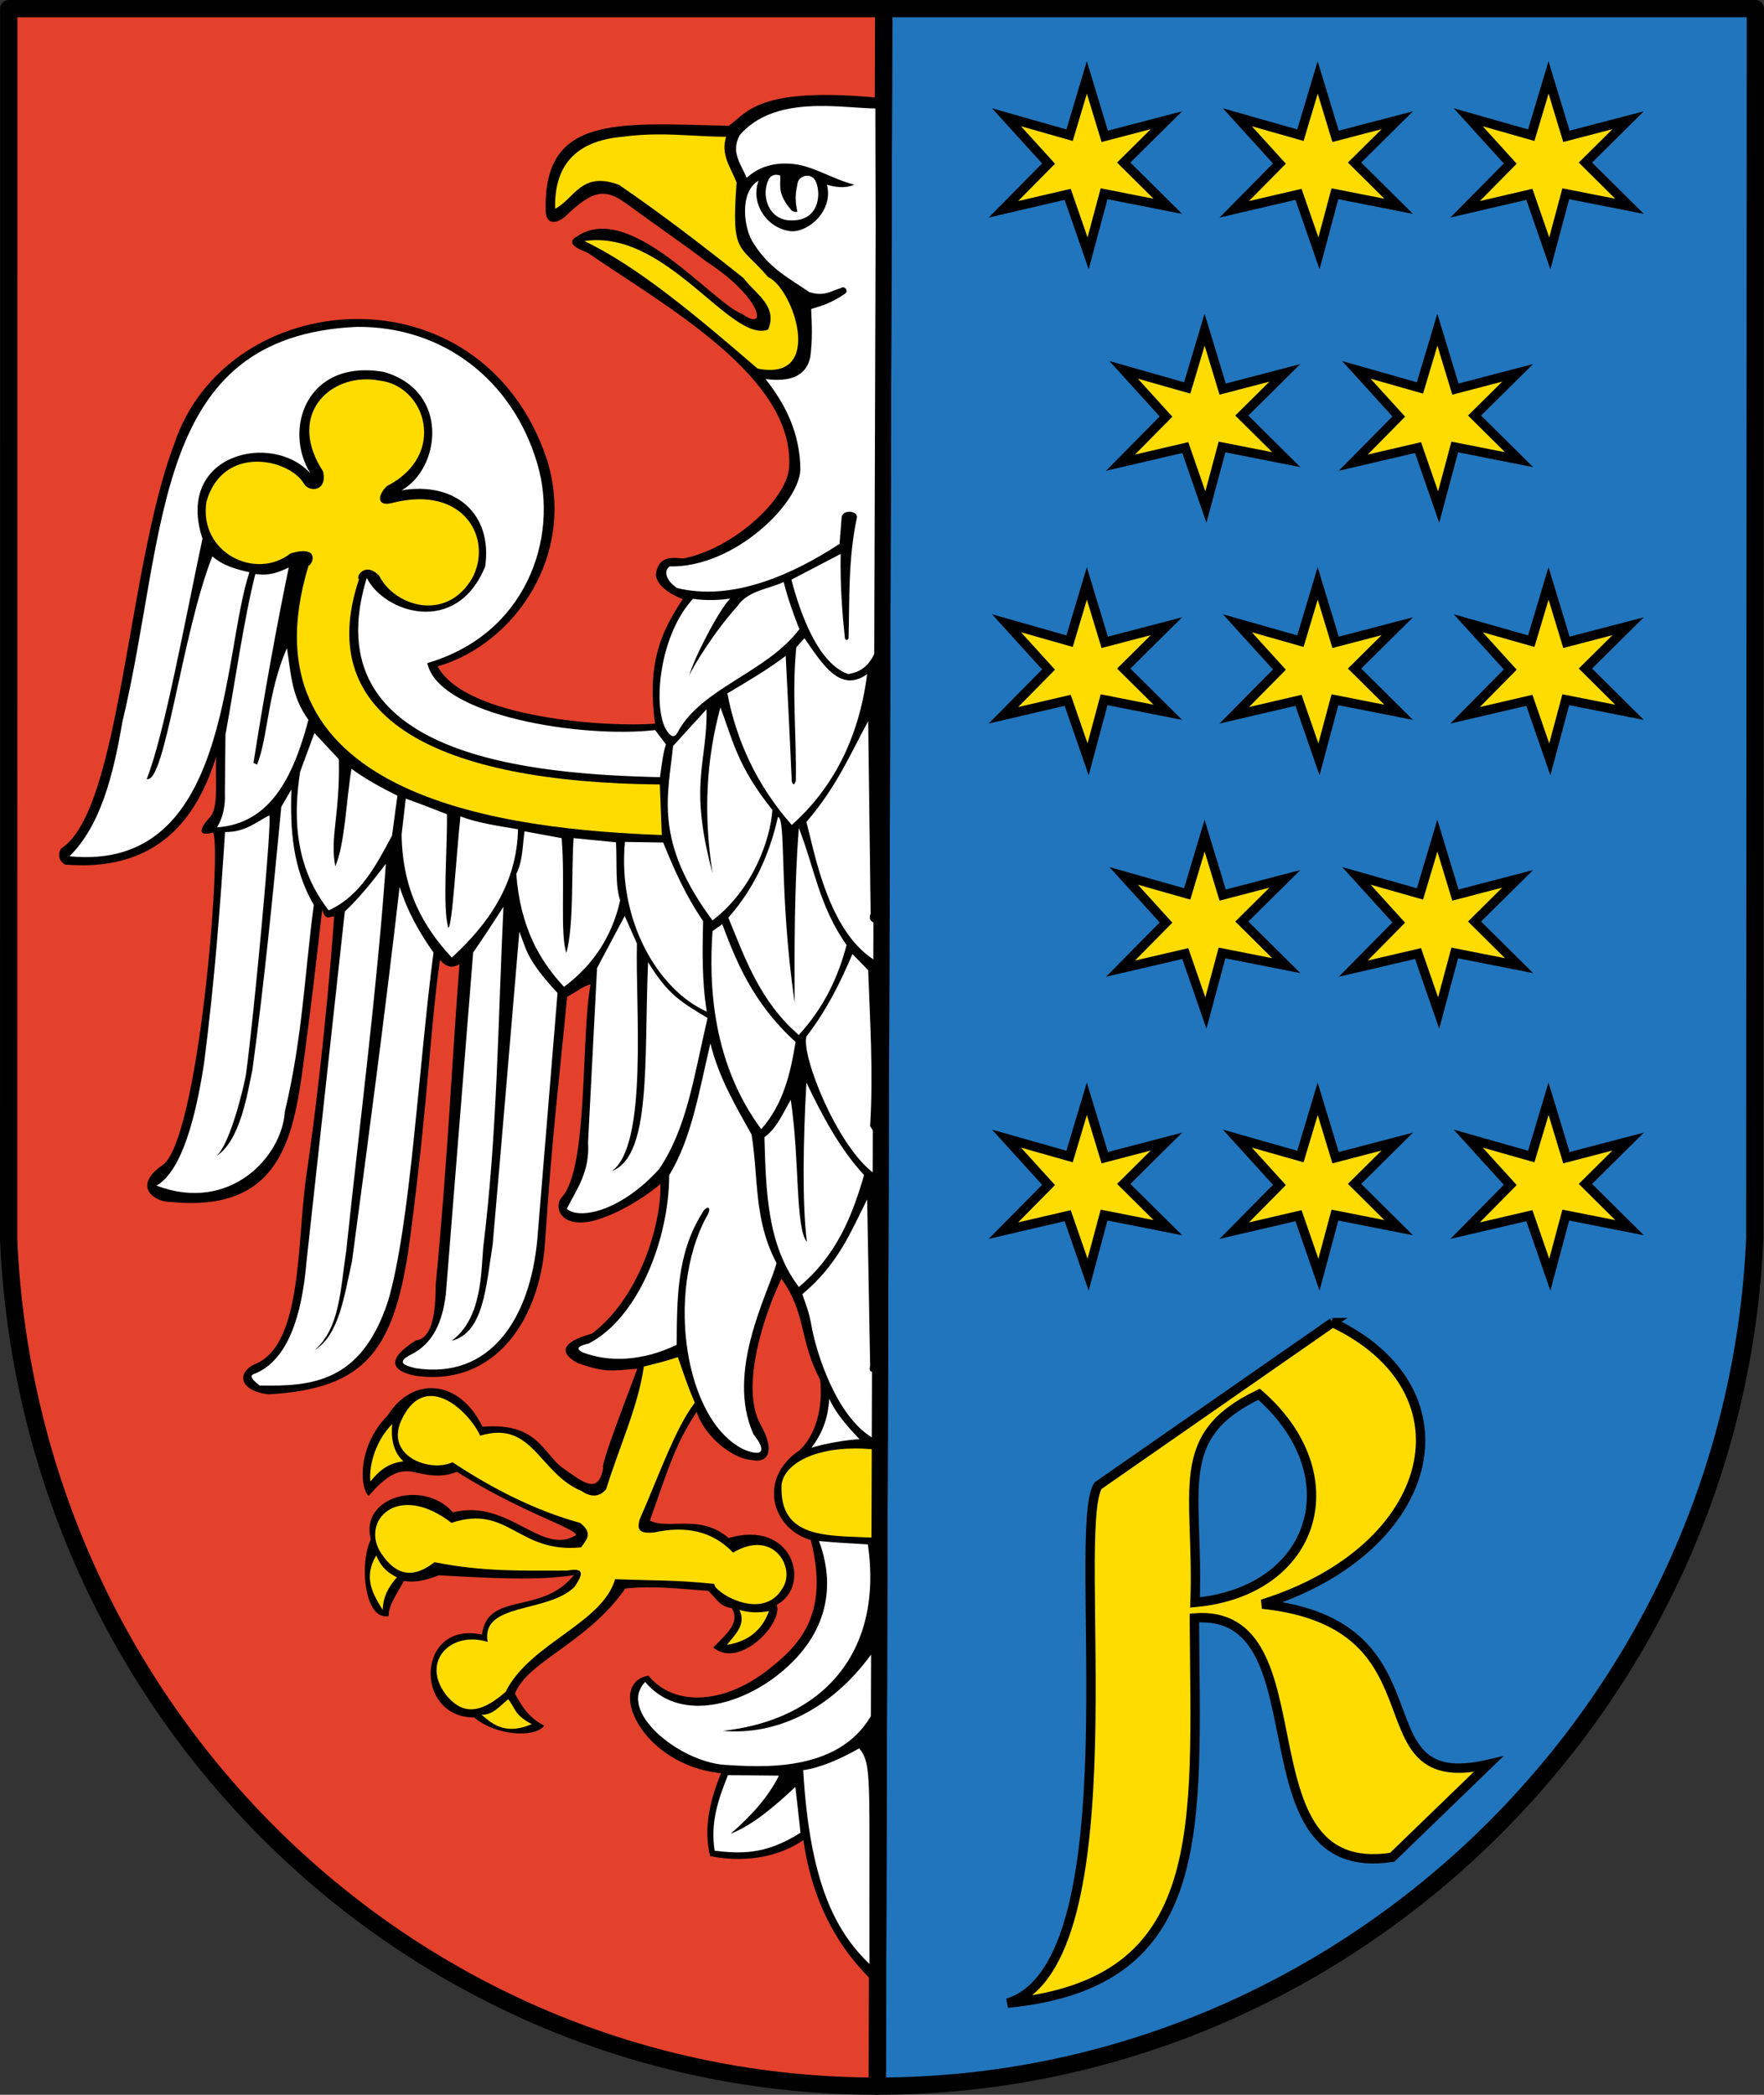 <?xml version="1.0" encoding="UTF-8" standalone="no"?>
<!-- Created with Inkscape (http://www.inkscape.org/) -->

<svg
   xmlns:dc="http://purl.org/dc/elements/1.1/"
   xmlns:cc="http://creativecommons.org/ns#"
   xmlns:rdf="http://www.w3.org/1999/02/22-rdf-syntax-ns#"
   xmlns:svg="http://www.w3.org/2000/svg"
   xmlns="http://www.w3.org/2000/svg"
   version="1.0"
   width="753.313"
   height="894.224"
   id="svg2">
  <rect width="100%" height="100%" fill="#333333" stroke="none"/>
  <defs
     id="defs5" />
  <g
     transform="translate(8.2813742e-4,0.005)"
     id="g3933">
    <path
       d="m 374.613,890.542 c 199.184,0 366.117,-160.475 374.764,-362.047 l 0.258,-524.818 -372.244,0 -2.778,886.864 z"
       id="path2257"
       style="fill:#2175bd;fill-opacity:1;fill-rule:evenodd;stroke:#000000;stroke-width:7.37;stroke-linecap:round;stroke-linejoin:round;stroke-miterlimit:4;stroke-opacity:1;stroke-dasharray:none;stroke-dashoffset:0" />
    <path
       d="m 377.391,3.678 -373.659,0 -0.044,525.254 C 12.336,730.503 175.429,890.542 374.613,890.542 L 377.391,3.678 z"
       id="path2253"
       style="fill:#e3412c;fill-opacity:1;fill-rule:evenodd;stroke:#000000;stroke-width:7.37;stroke-linecap:round;stroke-linejoin:round;stroke-miterlimit:4;stroke-opacity:1;stroke-dasharray:none;stroke-dashoffset:0" />
    <path
       d="M 569.057,564.562 468.869,634.25 c -11.832,19.201 15.984,204.089 -38.594,220.875 87.319,-8.439 80.257,-75.153 79.781,-164.438 57.015,-4.515 16.98,112.615 84.5,102.156 l 41.031,-39.688 c -58.092,13.474 -15.136,-59.791 -96.5,-68.375 74.791,-23.415 91.46,-91.059 29.969,-120.219 z m -31.375,30.625 c 39.567,34.446 24.451,84.125 -27.344,88.875 1.739,-48.158 -10.381,-70.801 27.344,-88.875 z"
       id="path3018"
       style="fill:#ffdc00;fill-opacity:1;stroke:#000000;stroke-width:4;stroke-linecap:butt;stroke-linejoin:miter;stroke-miterlimit:4;stroke-opacity:1;stroke-dasharray:none" />
    <path
       d="m 376.399,849.255 c -13.879,-12.306 -28.682,-31.506 -33.325,-63.76 -14.232,9.746 -30.909,8.709 -39.832,6.836 -2.945,-12.101 0.06,-23.898 4.654,-35.381 -34.375,-3.444 -49.311,-38.45 -30.985,-41.644 10.678,13.194 31.884,12.278 50.39,-1.977 13.26,-10.214 27.309,-23.304 18.94,-55.881 -17.022,-5.113 -22.432,-26.422 -5.031,-38.155 7.032,-6.284 10.352,-18.154 9.046,-30.291 -9.124,-17.135 -5.761,-28.062 -16.543,-43.13 -7.126,14.569 -17.882,46.214 -8.901,62.276 6.823,12.203 2.378,16.512 -3.574,15.126 -7.523,-0.238 -19.99,-9.206 -23.729,-20.546 -9.657,14.29 -13.329,27.938 -19.971,46.341 7.178,4.163 21.677,-3.032 33.596,7.507 27.696,-8.155 35.557,20.543 20.57,28.482 2.773,8.144 -16.126,27.614 -27.096,18.207 6.05,-6.139 11.493,-10.631 7.924,-16.77 -5.45,-0.794 -6.159,-3.779 -10.087,-7.392 -12.898,-0.888 -23.327,-2.295 -35.438,-0.97 -16.153,23.271 -41.907,31.074 -47.105,44.915 2.816,4.933 5.434,9.923 12.515,13.637 -4.105,5.273 -20.442,4.372 -29.957,-3.528 -25.72,0.094 -24.819,-41.33 3.336,-35.39 2.593,-18.744 25.335,-8.004 39.287,-25.369 -15.513,2.502 -36.698,1.223 -57.703,0.064 -4.81,1.88 -9.634,3.31 -14.869,2.396 -2.789,5.127 -6.679,10.474 -6.549,15.017 -10.249,2.111 -12.714,-22.312 -7.579,-32.732 -4.989,-18.278 22.713,-25.77 35.005,-11.516 23.71,-6.134 38.072,19.034 52.67,9.627 -0.866,-3.135 -23.502,-9.673 -50.952,-26.965 -6.945,2.894 -13.241,1.243 -19.578,-0.119 -6.414,-0.78 -11.227,2.556 -18.043,10.344 -3.692,-2.667 -5.343,-20.759 8.169,-34.4 10.264,-16.382 30.249,-15.828 40.41,4.965 23.812,-2.045 25.889,11.725 34.436,17.71 8.476,5.936 14.992,11.512 17.08,-0.096 -1.495,-0.798 12.358,-36.109 14.573,-42.428 -11.74,1.031 -13.893,1.583 -25.272,-2.321 -5.604,-2.847 -10.554,-8.121 5.898,-12.618 21.797,-16.553 29.972,-49.842 29.211,-63.893 -7.602,6.67 -22.807,15.502 -32.301,16.343 -11.529,1.022 -12.836,-7.602 -9.74,-10.721 11.38,-12.561 8.048,-67.967 12.234,-90.785 -3.071,0.499 -6.54,3.561 -9.99,5.205 -3.782,39.345 -6.387,58.896 -9.453,105.107 -2.089,31.488 -20.448,61.464 -55.128,56.746 -10.311,-1.992 -13.152,-6.799 -0.057,-15.108 4.884,-0.578 8.575,-5.98 8.5,-23.693 5.127,-52.701 7.147,-99.367 10.185,-136.934 -2.312,1.355 -5.103,2.037 -8.352,-1.851 -4.177,28.728 -4.787,57.839 -12.675,118.099 -6.424,49.075 -19.011,64.961 -60.594,67.388 -13.315,-1.67 -13.348,-9.988 -4.999,-13.21 19.648,-8.914 17.111,-52.165 21.199,-80.137 8.308,-56.849 11.878,-110.622 11.878,-110.622 -1.791,-0.193 -3.864,2.144 -5.092,-3.111 -3.423,29.54 -4.213,37.298 -8.162,66.747 -4.23,31.544 -10.272,63.036 -56.967,58.153 -5.386,0.193 -16.443,-5.854 -3.653,-15.292 15.923,-8.189 26.027,-135.587 22.163,-142.379 -7.008,1.957 -5.832,-1.752 -0.856,-7.116 3.392,-4.851 1.496,-16.588 2.255,-25.337 -6.561,20.386 -20.583,49.841 -64.594,46.136 -2.655,-1.477 -3.305,-4.437 -1.646,-6.894 25.333,-15.999 28.256,-120.026 48.182,-172.416 22.328,-67.862 130.689,-76.946 159.033,5.774 13.226,41.392 -13.755,79.508 -46.481,88.943 12.026,22.284 73.089,26.036 92.867,24.448 -3.8,-27.362 3.693,-40.74 11.81,-53.155 -8.786,-3.436 -11.893,-8.138 -11.396,-11.097 1.134,-6.757 5.752,-6.905 11.54,-6.232 20.982,-4.017 44.436,-24.981 45.294,-39.062 2.334,-38.345 -52.505,-68.456 -86.135,-91.539 -2.239,-0.927 -10.303,-3.705 -4.448,-6.92 22.743,-15.407 57.734,28.359 70.437,33.066 11.488,8.156 8.272,-7.111 -15.022,-22.207 -9.681,-7.382 -23.64,-16.974 -33.76,-24.438 -9.299,-6.858 -14.486,-6.851 -26.835,5.23 -6.019,4.614 -8.062,0.836 -8.16,-1.916 -1.492,-41.625 29.94,-38.114 78.125,-36.941 7.731,-5.276 11.856,-16.913 63.723,-11.986 z"
       id="path2826"
       style="fill:#000000;stroke:none" />
    <path
       d="M 303.657,446.017 321.53,483.493"
       id="path4742"
       style="fill:none;stroke:#000000;stroke-width:1.018px;stroke-linecap:butt;stroke-linejoin:miter;stroke-opacity:1" />
    <path
       d="m 280.688,57.375 c -4.637,0.032 -9.51,0.302 -14.812,1 -20.831,1.834 -29.232,12.978 -28.812,30.75 8.356,-4.376 11.121,-16.196 27.219,-10.25 17.089,11.669 33.755,24.345 53.219,39.812 5.244,6.936 14.722,11.919 10.531,22 -15.96,6.037 -43.4,-43.027 -78.469,-37.781 22.971,10.932 48.404,32.448 73.969,54.438 28.954,5.83 15.278,-34.336 4.5,-39.062 -12.4,-14.495 -15.758,-9.178 -13.469,-40.375 -2.429,-6.258 -6.95,-11.934 -4.469,-19.531 -10.116,-0.014 -19.206,-1.07 -29.406,-1 z M 156.281,161.938 c -17.98,0.092 -32.91,16.926 -18.312,39.312 1.987,8.526 -5.985,9.054 -8.125,5.281 -6.325,-10.798 -34.708,-16.932 -41.688,7.656 -3.336,21.856 21.131,33.727 35.938,22.031 12.783,-3.738 9.501,4.789 7.656,5.281 -30.546,100.412 87.796,112.627 150.875,114.969 L 281.781,334.875 C 187.07,334.025 133.302,306.946 153.312,247.25 c -1.7,-0.971 2.701,-7.755 8.625,-1.438 6.745,13.22 28.824,19.786 39.75,0.938 8.85,-16.555 -3.284,-39.855 -34,-32.094 -6.794,1.876 -6.689,-3.188 -2.406,-7.188 25.909,-13.274 16.598,-42.885 -3.344,-45.031 -1.896,-0.361 -3.796,-0.509 -5.656,-0.5 z m 133.188,417.375 c -5.322,1.843 -9.846,2.856 -14.531,4.062 -2.287,16.692 -10.731,34.914 -16.094,52.375 -2.806,3.27 -6.284,3.574 -10.438,0.781 -18.307,-7.623 -20.852,-30.501 -43.344,-23.656 -4.531,-9.947 -22.761,-28.029 -33.125,-7.719 -8.486,16.142 11.455,23.643 21.312,19.062 17.238,11.357 35.214,20.57 54.469,25.875 5.485,4.27 3.003,6.9 0.438,10.438 -26.925,2.767 -31.075,-18.591 -55.344,-10.438 -23.156,-17.866 -39.207,-0.572 -29.938,13.156 7.185,10.658 14.832,9.752 22.688,3.625 20.871,4.232 38.644,3.563 56.656,3.594 8.379,-1.582 6.069,2.481 3.219,6.844 -11.397,11.51 -40.234,6.556 -37.188,23.594 -15.588,-4.888 -28.806,8.267 -17.719,22.688 5.575,6.651 12.492,9.989 25.406,-1.375 10.272,-20.749 41.204,-29.058 46.75,-48.094 13.99,0.615 25.425,0.22 42.406,2.031 -0.964,2.907 20.543,16.872 29.188,1.656 5.54,-8.582 -3.949,-25.32 -21.219,-15.031 -8.809,-9.243 -20.233,-11.544 -33.594,-8.625 -7.855,0.833 -7.022,-2.332 -6.344,-5.438 7.787,-17.5 15.201,-39.078 23.594,-49.906 -3.457,-8.059 -5.018,-13.278 -7.25,-19.5 z M 167.5,607.906 c -6.665,6.686 -10.038,16.892 -9.344,24.531 2.822,-3.368 6.717,-7.846 14.125,-8.594 -4.838,-4.406 -5.296,-10.863 -4.781,-15.938 z m 197.219,10.438 c -19.173,0.144 -30.489,7.787 -30.969,15.875 -0.798,22.725 19.565,21.221 38.406,22.156 l 0.125,-37.719 c -2.635,-0.23 -5.166,-0.33 -7.562,-0.312 z M 160.656,664 c -5.616,9.492 -1.477,16.391 2.781,23.25 0.118,-4.088 1.264,-8.481 6.062,-13.906 -5.446,-2.699 -7.384,-5.98 -8.844,-9.344 z m 155.125,23.25 c 3.001,6.399 -1.92,10.425 -5.312,14.906 9.028,-1.412 14.972,-6.258 17.938,-14.406 -4.551,0.853 -8.748,0.668 -12.625,-0.5 z M 217,725.375 c -3.512,2.883 -6.602,6.862 -11.375,6.594 5.21,4.672 10.841,8.608 21.469,4.031 -7.852,-4.097 -7.018,-7.125 -10.094,-10.625 z"
       id="path4786"
       style="fill:#ffdc00;fill-opacity:1;fill-rule:nonzero;stroke:none" />
    <path
       d="m 352.312,45.25 c -13.163,-0.147 -27.227,1.772 -36.469,12.5 -3.911,7.354 0.73,12.468 3.031,18.188 4.831,-4.554 11.808,-7.007 20.656,-5.844 8.245,1.084 16.224,6.431 25.312,8.75 -2.761,1.147 -6.167,1.644 -11.719,0 2.85,10.645 -7.278,20.122 -15.156,19.875 C 326.772,97.585 320.408,85.841 324,77.125 c -8.497,4.651 -6.371,21.076 -2.094,26.875 6.642,10.676 15.42,14.981 23.719,20.688 6.313,2.05 9.398,-0.521 13.438,-1.719 1.672,-1.216 3.43,1.278 1.844,2.375 -6.194,4.285 -10.74,5.398 -14.5,6.562 0.301,6.646 0.644,13.029 -0.406,20.688 -1.843,8.163 -8.831,10.529 -19.094,9.219 8.7,10.932 14.583,23.152 14.875,37.938 0.468,14.405 -28.046,42.74 -55.844,42.031 -2.46,1.845 -1.889,5.699 3.156,9.219 23.645,5.851 49.446,-5.722 69.438,-18.844 l 0.906,-11.594 c 0.771,-3.133 6.676,-2.529 6.531,0.188 -3.805,17.92 -3.147,34.439 -3.594,51.688 -0.351,0.903 -1.097,1.131 -1.562,0.031 -1.148,-11.008 -2.053,-22.214 -1.812,-36 l -21.031,10.969 c 3.835,14.85 11.566,35.937 24.25,40.312 5.292,-0.813 8.753,-3.542 11.125,-8.594 L 373.938,96.75 373.812,46.312 c -6.024,-0.117 -13.602,-0.974 -21.5,-1.062 z m -21.344,29.375 c -0.814,0.094 -1.672,0.496 -2.406,1.438 -3.902,6.688 -0.65,18.095 9.281,18 11.721,0.306 12.784,-10.726 10.781,-15.969 -1.418,-4.589 -7.003,-3.517 -7.938,-0.281 -0.698,3.944 -1.492,6.282 -0.281,12.062 0.387,1.12 -1.463,0.471 -2.281,0.062 -6.417,-7.344 -4.664,-10.869 -4.938,-15 -0.638,-0.216 -1.405,-0.407 -2.219,-0.312 z m -178.5,64.906 c -88.182,3.864 -80.724,87.364 -100.25,168.844 -3.894,22.896 -9.369,44.107 -22.531,57.156 68.903,6.816 64.919,-85.294 76.812,-121.25 -5.053,-1.119 -11.345,-2.767 -15.812,-6.812 -13.092,33.137 -20.234,97.658 -28.031,95.062 7.347,-18.264 16.367,-67.684 23.812,-102.594 -11.892,-36.201 29.774,-45.864 46.094,-27.875 -11.653,-18.522 -1.938,-48.957 31.312,-43.312 28.667,8.25 24.032,41.499 7.594,50.562 23.157,-3.863 38.953,10.097 35.719,32.531 -12.201,29.862 -43.084,19.798 -50.562,4.844 -23.643,77.088 72.478,83.807 125.219,85.094 0.688,-4.998 1.283,-10.185 2.531,-14.062 l -4.625,-6.062 c -30.758,3.57 -92.421,-5.897 -97.281,-28.594 42.207,-12.261 56.357,-53.347 47,-85.094 -10.501,-35.627 -40.077,-58.685 -77,-58.438 z M 123.312,242.25 c -7.514,3.689 -10.709,3.066 -14.281,2.812 -4.809,18.954 -8.544,45.419 -12.75,68.594 l -0.25,25 c 0.23,5.513 -0.854,10.378 -3.344,14.531 22.687,-1.587 32.532,-21.387 39.031,-45.906 -7.494,-10.201 -7.443,-20.393 -9.188,-30.594 -8.343,18.931 -7.999,37.808 -12.75,49.719 l -1.531,-0.75 c 4.391,-27.797 9.313,-55.609 15.062,-83.406 z m 211.344,6.156 c -5.786,2.971 -15.195,3.482 -19.75,10.375 -9.589,10.438 -19.016,25.902 -20.531,29.5 1.957,-7.277 12.645,-27.95 17.438,-32.75 -4.439,0.64 -9.944,0.945 -15.875,0.094 -14.843,16.014 -17.504,48.157 -10.812,56.844 1.88,2.597 3.341,2.197 4.469,-0.281 10.412,-18.721 37.639,-24.974 51.781,-43.594 -2.646,-6.643 -5.01,-13.357 -6.719,-20.188 z m 8.875,24.031 -3.469,3.875 c -1.948,19.245 0.114,36.894 -0.219,57.062 -0.485,0.984 -0.898,2.561 -1.719,0.188 -0.994,-22.781 -1.718,-35.743 -2.594,-53.562 -8.051,6.095 -16.505,10.957 -24.906,16 3.759,19.765 12.471,39.242 27.5,56.156 17.774,-15.809 28.72,-37.312 32.188,-64.375 -11.507,8.242 -19.02,-4.172 -26.781,-15.344 z m -35.875,29.531 c -6.11,22.474 -7.3,45.603 -3.375,70.719 -10.364,-38.547 -2.108,-46.932 -2.562,-69.906 L 287.438,318.438 c -2.139,21.237 -8.397,40.556 16.844,74.469 17.456,-13.331 24.759,-34.822 25.562,-47.156 -14.994,-18.721 -16.977,-29.952 -22.188,-43.781 z M 370.75,307.875 c -7.732,14.12 -13.305,27.812 -26.375,43 3.483,13.177 9.216,46.028 28.562,58.656 l 0.062,-15.75 c -1.427,-0.657 -1.963,-1.834 -1.188,-3.812 L 370.75,307.875 z m -236.469,5.031 -6.125,16.562 c -3.343,21.503 -1.385,41.72 12.219,59.156 13.487,-6.149 20.162,-19.107 27.031,-31.875 l 2.312,-17.062 c -7.082,-3.557 -13.891,-7.269 -19.625,-11.5 -2.295,13.856 -2.807,32.247 -6.906,41.594 -2.394,-12.287 2.041,-22.024 1.531,-45.656 l -10.438,-11.219 z m -9.844,24.125 -4.312,7.375 c -3.539,37.091 -7.162,74.228 -12.312,112.125 -2.154,10.209 -5.174,30.429 -15.406,36.969 6.221,-5.45 12.203,-31.749 12.625,-34.812 3.368,-24.465 11.555,-111.602 9.875,-110.594 -5.629,2.893 -10.208,7.176 -18.812,7.094 -2.034,31.599 -4.466,63.745 -8.938,98.594 -4.667,30.534 -11.539,47.27 -20.312,52.344 31.233,11.876 53.65,-12.298 54.812,-31.719 7.545,-31.429 8.44,-58.849 12.344,-88.094 -9.191,-15.928 -10.114,-32.541 -9.562,-49.281 z M 173.281,340.938 171.5,356.25 c 0.368,24.285 9.589,39.728 21.438,52.531 15.36,-14.113 27.767,-31.222 28.281,-54.781 -8.934,-1.49 -17.642,-2.817 -24.594,-5.5 -1.7,15.641 -3.519,47.846 -5.219,47.531 -2.463,-9.271 -0.361,-32.286 -0.531,-48.438 -5.624,-2.21 -11.301,-4.446 -17.594,-6.656 z m 158.938,7.781 c -3.6,16.06 -10.196,30.636 -21.188,43 7.284,17.775 13.629,35.889 30.094,50.094 11.021,-12.042 16.871,-25.003 20.406,-38.406 -11.772,-16.639 -13.809,-33.299 -20.406,-49.938 -1.895,24.664 -1.884,50.368 -1.781,74.5 -6.797,-47.228 -3.497,-78.462 -7.125,-79.25 z M 224,354.875 c -0.886,5.777 -0.626,12.392 -3.531,18.219 1.739,22.815 9.967,36.973 20.406,48.188 12.243,-9.176 20.474,-21.312 23.969,-36.969 -2.195,-6.113 -1.31,-16.339 -1.781,-24.75 l -18.125,-1.781 c -1.02,16.321 0.187,36.66 -3.062,48.969 -2.768,-7.559 -0.49,-31.069 -2.031,-48.969 L 224,354.875 z m 42.875,4.531 c -3.141,33.896 14.236,63.163 34.969,72.469 -2.127,-12.893 -1.874,-25.794 -1.594,-38.688 -7.657,-11.177 -12.493,-22.354 -17.031,-33.531 l -16.344,-0.25 z M 164.781,368.75 c -6.209,8.201 -12.141,15.416 -17.531,20.344 l -16.344,149.375 c -2.061,24.141 -8.211,41.346 -20.938,47.438 -1.622,0.883 -5.25,0.79 0.906,5.562 21.936,0.371 43.378,-0.996 54.844,-36.062 9.584,-32.626 12.937,-99.187 19.406,-148.781 -6.394,-8.952 -11.359,-18.258 -14.469,-28.031 -6.247,54.351 -13.294,107.13 -20.344,159.875 -3.377,15.028 -5.542,31.533 -16,37.906 10.987,-9.362 11.078,-26.65 13.531,-42.219 5.837,-55.411 13.29,-112.919 16.938,-165.406 z M 215,387.062 c -3.592,5.56 -6.963,10.827 -12.938,19.562 L 190.375,552.656 c -1.436,11.316 -5.199,20.788 -14.812,25.562 -6.799,3.54 -2.575,4.714 1.875,5.844 31.911,4.971 48.976,-21.197 52.031,-55.125 l 8.625,-105.062 c -13.712,-14.635 -13.44,-19.263 -16.312,-26.156 -3.799,44.766 -7.607,90.405 -11.406,133.688 -2.838,17.532 -3.723,37.581 -17.562,40.969 13.196,-9.448 12.625,-30.087 13.562,-40.062 6.058,-49.05 6.287,-96.944 8.625,-145.25 z m 51.781,3.938 -11.812,22.219 -3.844,74.438 c 0.837,12.457 -4.767,19.903 -9.094,28.344 5.086,4.712 22.911,1.372 39.5,-17 11.739,-17.531 14.557,-38.242 20.625,-64.438 -11.873,-7.173 -16.978,-10.15 -25.406,-23.844 -1.757,42.55 1.508,82.692 -15.438,89.188 15.546,-11.183 9.975,-70.053 10.688,-97.125 L 266.781,391 z m 41.656,3.5 -4.156,2.969 c -1.63,23.241 -0.063,56.369 20.812,84.562 C 334.561,471.255 337.572,458.193 339.75,444.812 321.194,427.888 314.195,409.823 308.438,394.5 z m 55.594,12.75 c -5.014,11.739 -10.654,23.48 -19.656,35.219 -2.203,8.274 12.837,46.013 28.281,57.969 l 0.062,-17.906 -1.125,-1.812 c 1.371,-23.01 -0.043,-44.638 -0.844,-66.562 L 364.031,407.25 z M 303.375,445.438 c -4.703,19.566 -7.836,40.264 -17.594,56.219 -0.082,27.267 -13.085,60.789 -34.312,71.844 -6.853,1.575 -3.989,3.037 -2.875,3.719 11.144,4.332 25.395,4.052 40.375,-3.125 0.163,-19.506 -0.002,-38.656 10.688,-55.906 1.875,-3.887 5.044,-3.442 1.969,1.375 -17.331,32.378 -9.328,86.955 16.062,99.219 9.861,3.929 8.475,-1.112 4.125,-6.438 -12.162,-26.758 6.385,-60.356 9.812,-73.156 -9.796,-18.354 -7.691,-36.49 -10.656,-54.844 -6.716,-12.118 -13.835,-23.83 -17.594,-38.906 z m 41,16.688 c -1.387,24.358 -1.846,52.209 0.219,68.062 -5.024,-6.076 -3.027,-34.917 -6.906,-60.719 -3.297,5.665 -5.807,11.944 -11.25,16 0.684,22.965 1.128,46.023 14.719,63.938 C 357.579,535.631 363.937,518.84 369,501.656 358.292,489.905 351.107,476.148 344.375,462.125 z m 25.938,49.906 c -6.979,13.766 -12.419,27.742 -27.656,40.406 1.368,4.487 2.725,6.59 4.094,14.688 2.061,10.555 10.2,37.011 25.531,46.469 l 0.094,-28.031 c -0.747,-0.08 -1.244,-0.544 -0.781,-2.438 l -1.281,-71.094 z m -16.156,85.125 c -0.564,7.101 -2.102,13.415 -7.594,20.844 5.922,-1.769 14.258,-3.296 20.469,-3.625 -4.863,-5.198 -10.028,-10.869 -12.875,-17.219 z m -4.406,60.688 c 7.822,21.02 2.603,41.658 -18.281,57.688 -16.599,12.741 -41.642,19.446 -55.938,2.5 -11.999,12.224 13.961,33.66 33.594,35.344 15.056,0.891 48.386,3.715 62.781,-20.781 L 372,706.312 c -17.263,23.65 -40.649,34.602 -63.312,32.562 42.456,-4.596 68.627,-33.318 61.938,-79.594 -6.954,-0.443 -13.921,-0.734 -20.875,-1.438 z m 17.188,88.5 c -7.934,4.479 -16.585,8.325 -23.938,9.312 2.776,47.445 13.411,68.428 28.312,82.75 -0.226,-80.047 1.15,-85.091 -4.375,-92.062 z m -56.062,11.438 c -4.268,10.592 -7.551,20.36 -5.688,32.281 10.648,1.183 21.422,2.022 36.656,-7.688 -0.732,-6.914 -1.455,-13.212 -2.188,-19.562 -9.004,8.417 -18.074,16.209 -27.656,20 8.668,-7.506 16.043,-15.556 20.625,-24.812 l -21.75,-0.219 z"
       id="path4795"
       style="fill:#ffffff;fill-opacity:1;fill-rule:nonzero;stroke:none" />
    <g
       id="g3877">
      <path
         d="m 464.675,108.148 -8.727,-25.19 -27.447,6.392 19.281,-19.522 -17.953,-19.771 26.929,7.648 7.374,-24.664 7.643,25.162 26.363,-6.881 -18.254,18.068 18.849,18.683 -27.237,-5.368 z"
         id="path4188"
         style="fill:#ffdc00;fill-opacity:1;fill-rule:evenodd;stroke:#000000;stroke-width:4;stroke-linecap:butt;stroke-linejoin:miter;stroke-miterlimit:4;stroke-opacity:1;stroke-dasharray:none" />
      <path
         d="m 563.259,108.148 -8.727,-25.19 -27.447,6.392 19.281,-19.522 -17.953,-19.771 26.929,7.648 7.374,-24.664 7.643,25.162 26.363,-6.881 -18.254,18.068 18.849,18.683 -27.237,-5.368 z"
         id="path3045"
         style="fill:#ffdc00;fill-opacity:1;fill-rule:evenodd;stroke:#000000;stroke-width:4;stroke-linecap:butt;stroke-linejoin:miter;stroke-miterlimit:4;stroke-opacity:1;stroke-dasharray:none" />
      <path
         d="m 661.842,108.148 -8.727,-25.19 -27.447,6.392 19.281,-19.522 -17.953,-19.771 26.929,7.648 7.374,-24.664 7.643,25.162 26.363,-6.881 -18.254,18.068 18.849,18.683 -27.237,-5.368 z"
         id="path3049"
         style="fill:#ffdc00;fill-opacity:1;fill-rule:evenodd;stroke:#000000;stroke-width:4;stroke-linecap:butt;stroke-linejoin:miter;stroke-miterlimit:4;stroke-opacity:1;stroke-dasharray:none" />
      <path
         d="m 514.974,216.458 -8.799,-25.397 -27.674,6.445 19.44,-19.683 -18.101,-19.935 27.151,7.711 7.435,-24.867 7.706,25.37 26.581,-6.938 -18.404,18.217 19.005,18.837 -27.462,-5.412 z"
         id="path3055"
         style="fill:#ffdc00;fill-opacity:1;fill-rule:evenodd;stroke:#000000;stroke-width:3.931;stroke-linecap:butt;stroke-linejoin:miter;stroke-miterlimit:4;stroke-opacity:1;stroke-dasharray:none" />
      <path
         d="m 614.37,216.458 -8.799,-25.397 -27.674,6.445 19.44,-19.683 -18.101,-19.935 27.151,7.711 7.435,-24.867 7.706,25.37 26.581,-6.938 -18.404,18.217 19.005,18.837 -27.462,-5.412 z"
         id="path3057"
         style="fill:#ffdc00;fill-opacity:1;fill-rule:evenodd;stroke:#000000;stroke-width:3.931;stroke-linecap:butt;stroke-linejoin:miter;stroke-miterlimit:4;stroke-opacity:1;stroke-dasharray:none" />
    </g>
    <g
       transform="translate(0,216)"
       id="g3884">
      <path
         d="m 464.675,108.148 -8.727,-25.19 -27.447,6.392 19.281,-19.522 -17.953,-19.771 26.929,7.648 7.374,-24.664 7.643,25.162 26.363,-6.881 -18.254,18.068 18.849,18.683 -27.237,-5.368 z"
         id="path3886"
         style="fill:#ffdc00;fill-opacity:1;fill-rule:evenodd;stroke:#000000;stroke-width:4;stroke-linecap:butt;stroke-linejoin:miter;stroke-miterlimit:4;stroke-opacity:1;stroke-dasharray:none" />
      <path
         d="m 563.259,108.148 -8.727,-25.19 -27.447,6.392 19.281,-19.522 -17.953,-19.771 26.929,7.648 7.374,-24.664 7.643,25.162 26.363,-6.881 -18.254,18.068 18.849,18.683 -27.237,-5.368 z"
         id="path3888"
         style="fill:#ffdc00;fill-opacity:1;fill-rule:evenodd;stroke:#000000;stroke-width:4;stroke-linecap:butt;stroke-linejoin:miter;stroke-miterlimit:4;stroke-opacity:1;stroke-dasharray:none" />
      <path
         d="m 661.842,108.148 -8.727,-25.19 -27.447,6.392 19.281,-19.522 -17.953,-19.771 26.929,7.648 7.374,-24.664 7.643,25.162 26.363,-6.881 -18.254,18.068 18.849,18.683 -27.237,-5.368 z"
         id="path3890"
         style="fill:#ffdc00;fill-opacity:1;fill-rule:evenodd;stroke:#000000;stroke-width:4;stroke-linecap:butt;stroke-linejoin:miter;stroke-miterlimit:4;stroke-opacity:1;stroke-dasharray:none" />
      <path
         d="m 514.974,216.458 -8.799,-25.397 -27.674,6.445 19.44,-19.683 -18.101,-19.935 27.151,7.711 7.435,-24.867 7.706,25.37 26.581,-6.938 -18.404,18.217 19.005,18.837 -27.462,-5.412 z"
         id="path3892"
         style="fill:#ffdc00;fill-opacity:1;fill-rule:evenodd;stroke:#000000;stroke-width:3.931;stroke-linecap:butt;stroke-linejoin:miter;stroke-miterlimit:4;stroke-opacity:1;stroke-dasharray:none" />
      <path
         d="m 614.37,216.458 -8.799,-25.397 -27.674,6.445 19.44,-19.683 -18.101,-19.935 27.151,7.711 7.435,-24.867 7.706,25.37 26.581,-6.938 -18.404,18.217 19.005,18.837 -27.462,-5.412 z"
         id="path3894"
         style="fill:#ffdc00;fill-opacity:1;fill-rule:evenodd;stroke:#000000;stroke-width:3.931;stroke-linecap:butt;stroke-linejoin:miter;stroke-miterlimit:4;stroke-opacity:1;stroke-dasharray:none" />
    </g>
    <g
       transform="translate(0,436)"
       id="g3896">
      <path
         d="m 464.675,108.148 -8.727,-25.19 -27.447,6.392 19.281,-19.522 -17.953,-19.771 26.929,7.648 7.374,-24.664 7.643,25.162 26.363,-6.881 -18.254,18.068 18.849,18.683 -27.237,-5.368 z"
         id="path3898"
         style="fill:#ffdc00;fill-opacity:1;fill-rule:evenodd;stroke:#000000;stroke-width:4;stroke-linecap:butt;stroke-linejoin:miter;stroke-miterlimit:4;stroke-opacity:1;stroke-dasharray:none" />
      <path
         d="m 563.259,108.148 -8.727,-25.19 -27.447,6.392 19.281,-19.522 -17.953,-19.771 26.929,7.648 7.374,-24.664 7.643,25.162 26.363,-6.881 -18.254,18.068 18.849,18.683 -27.237,-5.368 z"
         id="path3900"
         style="fill:#ffdc00;fill-opacity:1;fill-rule:evenodd;stroke:#000000;stroke-width:4;stroke-linecap:butt;stroke-linejoin:miter;stroke-miterlimit:4;stroke-opacity:1;stroke-dasharray:none" />
      <path
         d="m 661.842,108.148 -8.727,-25.19 -27.447,6.392 19.281,-19.522 -17.953,-19.771 26.929,7.648 7.374,-24.664 7.643,25.162 26.363,-6.881 -18.254,18.068 18.849,18.683 -27.237,-5.368 z"
         id="path3902"
         style="fill:#ffdc00;fill-opacity:1;fill-rule:evenodd;stroke:#000000;stroke-width:4;stroke-linecap:butt;stroke-linejoin:miter;stroke-miterlimit:4;stroke-opacity:1;stroke-dasharray:none" />
    </g>
  </g>
</svg>
